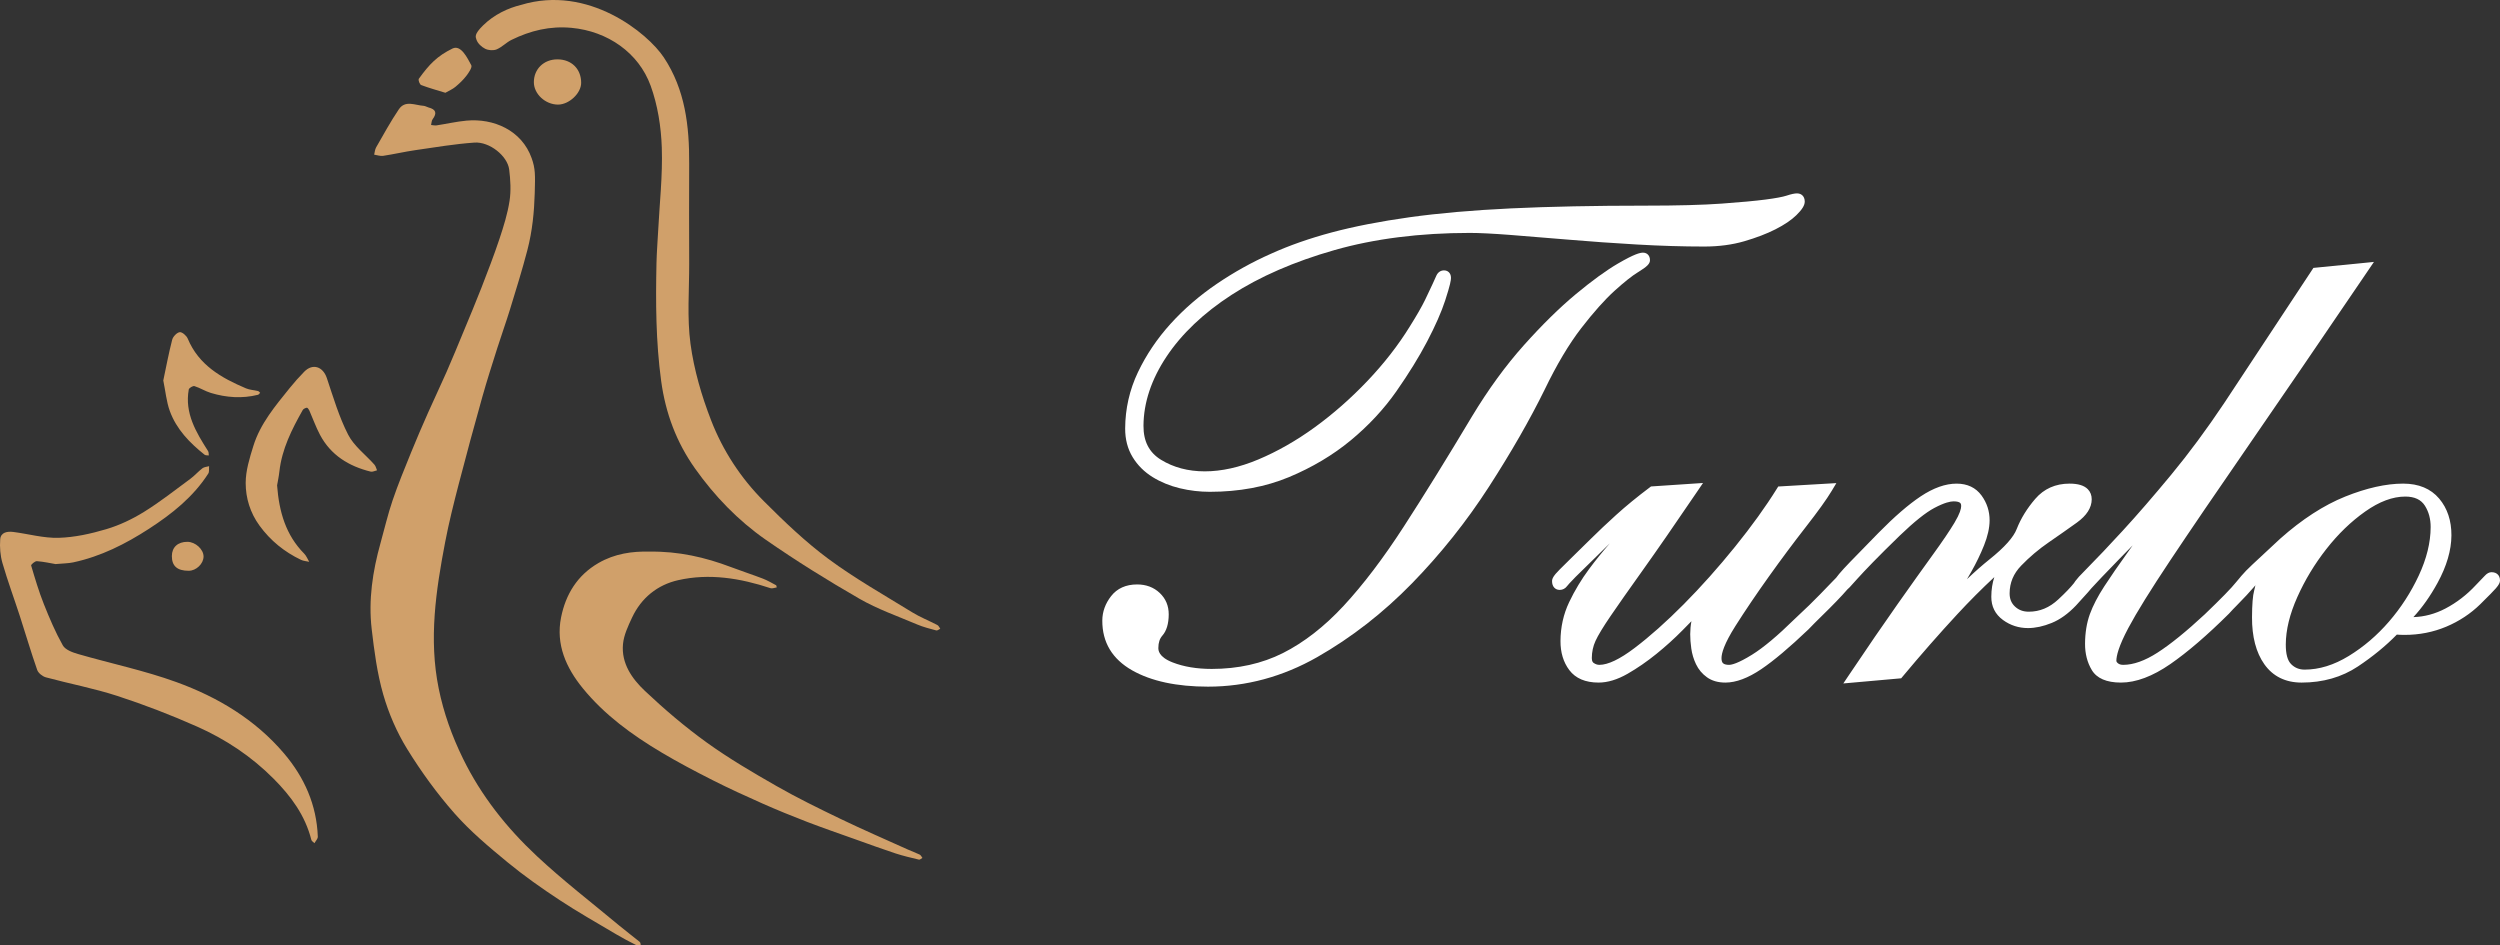<?xml version="1.0" encoding="utf-8"?>
<!-- Generator: Adobe Illustrator 16.0.0, SVG Export Plug-In . SVG Version: 6.00 Build 0)  -->
<!DOCTYPE svg PUBLIC "-//W3C//DTD SVG 1.1//EN" "http://www.w3.org/Graphics/SVG/1.1/DTD/svg11.dtd">
<svg version="1.1" id="Layer_1" xmlns="http://www.w3.org/2000/svg" xmlns:xlink="http://www.w3.org/1999/xlink" x="0px" y="0px"
	 width="4708.238px" height="1780.42px" viewBox="0 0 4708.238 1780.42" enable-background="new 0 0 4708.238 1780.42"
	 xml:space="preserve">
<rect x="0" y="0" width="4708.238" height="1780.42" fill="#333333" stroke="none"/>
<g>
	<path fill="#FFFFFF" d="M3394.674,368.219c-1.824-1.833-5.085-4.019-10.262-4.019c-4.748,0-11.102,1.367-19.986,4.3
		c-7.225,2.378-20.531,4.842-39.553,7.322c-19.443,2.534-47.213,5.106-82.537,7.646c-35.311,2.539-83.573,3.826-143.448,3.826
		c-95.476,0-180.571,1.73-252.927,5.143c-72.283,3.427-136.76,9.065-191.637,16.756c-54.934,7.699-104.045,17.27-145.978,28.444
		c-42.014,11.212-80.641,24.764-114.725,40.239c-35.166,15.534-69.441,34.577-101.873,56.599
		c-32.529,22.073-61.822,47.365-87.068,75.178c-25.331,27.925-46.06,58.661-61.612,91.354
		c-15.762,33.13-23.851,68.734-24.043,105.824c-0.105,20.451,4.637,38.667,14.094,54.131c9.316,15.272,22.026,27.931,37.771,37.619
		c15.329,9.445,32.564,16.503,51.222,20.976c18.366,4.423,37.3,6.665,56.273,6.665c54.898,0,105.047-9.299,149.049-27.638
		c43.75-18.242,82.953-41.584,116.517-69.375c33.522-27.738,62.394-58.77,85.809-92.231c23.178-33.138,42.7-64.765,58.021-94.001
		c15.398-29.361,26.809-55.3,33.912-77.09c9.653-29.597,10.918-38.269,10.94-42.52c0.027-5.442-2.088-8.719-3.869-10.508
		c-1.666-1.675-4.616-3.671-9.221-3.671c-6.264,0-11.497,3.535-14.369,9.72c-1.567,3.395-4.051,8.902-6.985,15.495
		c-3.194,7.146-8.055,17.416-14.439,30.519c-6.277,12.86-15.903,29.628-28.652,49.908c-21.708,35.224-48.513,69.691-79.67,102.448
		c-31.176,32.773-64.615,62.196-99.391,87.45c-34.625,25.13-70.365,45.51-106.23,60.572
		c-35.396,14.859-69.351,22.395-100.918,22.395c-31.098,0-58.788-7.322-82.304-21.767c-22.404-13.748-33.22-34.727-33.067-64.134
		c0.227-43.355,14.729-87.023,43.109-129.794c28.677-43.232,70.02-82.511,122.877-116.747
		c53.162-34.427,118.281-62.763,193.549-84.223c75.32-21.481,161.106-32.373,254.978-32.373c17.971,0,43.813,1.286,76.815,3.822
		c31.83,2.448,67.924,5.385,110.336,8.976c39.894,3.399,82.663,6.428,127.119,8.999c44.314,2.563,87.186,3.864,127.423,3.864
		c27.259,0,52.591-3.359,75.294-9.983c22.461-6.553,42.18-14.098,58.603-22.422c16.782-8.498,30.041-17.453,39.407-26.617
		c10.918-10.685,15.804-18.59,15.841-25.633C3398.896,373.718,3396.604,370.158,3394.674,368.219z"/>
	<path fill="#FFFFFF" d="M3094.311,475.827c-5.604,0-16.027,2.327-47.166,20.47c-22.297,12.991-49.123,32.489-79.735,57.956
		c-30.548,25.431-63.351,57.685-97.494,95.864c-34.244,38.288-67.128,83.422-97.756,134.179
		c-46.789,78.253-90.03,148.096-128.521,207.588c-38.268,59.167-76.295,109.261-113.026,148.892
		c-36.314,39.197-74.854,69.201-114.547,89.174c-39.363,19.796-84.453,29.834-134.017,29.834c-28.027,0-52.755-4.109-73.504-12.217
		c-27.103-10.563-27.035-23.307-27.013-27.493c0.051-9.811,2.501-17.315,7.492-22.949c7.9-8.921,11.952-22.353,12.043-39.921
		c0.084-16.226-5.657-29.887-17.066-40.607c-11.237-10.56-25.521-15.913-42.455-15.913c-21.114,0-37.614,7.425-49.046,22.072
		c-10.875,13.956-16.433,29.399-16.519,45.901c-0.213,40.975,18.713,72.547,56.248,93.838
		c35.838,20.36,83.908,30.686,142.879,30.686c71.699,0,140.927-18.744,205.759-55.712c64.191-36.595,124.191-83.302,178.333-138.823
		c53.936-55.311,102.639-116.435,144.758-181.674c41.947-64.988,77.294-126.595,105.087-183.167
		c22.701-47.059,45.889-86.021,68.916-115.804c23.07-29.818,44.072-53.389,62.422-70.057c18.304-16.625,33.373-28.585,44.787-35.543
		c16.798-10.23,22.199-15.673,22.232-22.396c0.026-5.443-2.088-8.719-3.869-10.508
		C3101.865,477.823,3098.914,475.827,3094.311,475.827z"/>
</g>
<path fill="#FFFFFF" d="M4704.041,1081.957c-1.982-1.994-5.609-4.37-11.629-4.37c-4.514,0-8.857,2.31-12.889,6.832
	c-2.211,2.458-7.926,8.411-16.99,17.692l-0.154,0.163c-16.704,17.981-35.823,32.687-56.826,43.704
	c-19.346,10.146-39.656,15.599-60.438,16.229c16.625-17.972,31.845-39.507,45.381-64.241c17.272-31.537,26.104-61.683,26.25-89.6
	c0.145-27.735-7.614-51.074-23.065-69.371c-15.83-18.718-38.642-28.208-67.802-28.208c-32.107,0-68.825,8.204-109.134,24.385
	c-40.229,16.162-81.412,42.825-122.401,79.25l-52.547,48.896c-8.515,7.923-15.494,15.093-20.746,21.309
	c-1.002,1.186-1.937,2.323-2.779,3.388c-2.186,2.397-4.561,5.225-7.062,8.401c-8.461,10.744-28.351,31.137-59.113,60.609
	c-34.391,32-64.314,56.261-88.95,72.112c-23.649,15.227-45.366,22.946-64.548,22.946c-4.271,0-7.536-0.993-9.999-3.053
	c-2.88-2.396-2.871-3.982-2.868-4.581c0.047-8.956,4.008-26.964,22.615-61.898c15.443-29.03,42.061-71.942,79.109-127.541
	c37.246-55.878,86.763-128.575,147.172-216.074c59.885-86.72,135.726-197.684,225.414-329.81l10.797-15.907l-114.002,11.301
	l-168.295,255.012c-32.865,49.134-66.389,94.431-99.638,134.631c-33.3,40.258-63.849,75.537-90.797,104.854
	c-27.024,29.379-49.226,52.819-65.983,69.675c-5.394,5.424-10.025,10.214-13.775,14.243c-1.819,1.698-3.768,3.861-5.941,6.595
	c-3.201,3.711-5.263,6.438-6.526,8.655c-6.357,8.058-16.237,18.337-29.38,30.567c-16.812,15.646-35.047,23.25-55.748,23.25
	c-10.545,0-19.053-3.186-26.026-9.755c-6.801-6.375-10.081-14.494-10.026-24.822c0.104-20.026,7.23-37.094,21.795-52.18
	c15.522-16.104,32.912-30.818,51.681-43.737c18.862-12.967,36.753-25.521,53.178-37.319c18.462-13.28,27.864-28.025,27.946-43.826
	c0.039-7.603-2.522-14.217-7.41-19.129c-6.993-7.03-18.25-10.447-34.414-10.447c-26.421,0-48.15,9.687-64.585,28.791
	c-15.321,17.806-27.019,36.802-34.764,56.459l-0.04,0.104c-5.889,15.509-23.061,34.725-51.04,57.114
	c-13.416,10.737-27.673,23.266-42.679,37.502c2.701-4.55,5.385-9.168,8.041-13.844c9.393-16.546,17.504-33.321,24.112-49.866
	c6.877-17.251,10.399-33.034,10.472-46.911c0.091-17.265-5.037-33.097-15.248-47.07c-10.847-14.783-26.644-22.279-46.95-22.279
	c-20.912,0-43.634,8.062-67.535,23.961c-22.894,15.234-49.577,38.298-79.361,68.598c-8.579,8.874-17.612,18.139-26.854,27.54
	c-9.087,9.263-18.15,18.558-26.946,27.633c-8.566,8.862-15.245,16.144-20.41,22.257c-2.397,2.836-4.269,5.229-5.695,7.286
	c-1.522,1.585-3.385,3.484-5.552,5.665c-5.825,5.886-14.45,14.799-24.94,25.774c-10.86,11.363-26.975,26.995-47.894,46.462
	l-0.18,0.171c-31.613,31.084-58.444,53.552-79.752,66.777c-26.834,16.682-38.696,19.173-43.379,19.173
	c-3.797,0-8.869-0.55-11.473-3.167c-1.843-1.851-2.765-5.08-2.74-9.599c0.045-8.78,4.659-26.432,26.383-60.662
	c18.248-28.77,39.324-59.93,62.642-92.615c23.496-32.916,46.896-64.325,69.553-93.358c23.479-30.113,39.505-52.443,48.995-68.266
	l8.763-14.608l-109.51,6.398l-2.463,3.968c-20.996,33.843-47.516,70.662-78.826,109.438
	c-31.402,38.905-63.934,75.366-96.688,108.373c-32.653,32.905-63.87,60.685-92.78,82.562
	c-27.647,20.927-49.886,31.536-66.094,31.536c-3.688,0-7.175-1.163-10.698-3.579c-0.971-0.659-3.55-2.41-3.515-9.187
	c0.059-11.495,2.387-22.337,6.92-32.232c4.84-10.594,14.364-26.334,28.314-46.786c14.213-20.852,34.072-49.129,60.712-86.446
	c25.932-36.306,60.626-86.438,103.119-149.01l10.367-15.266l-97.949,6.539l-2.139,1.607c-23.831,17.918-45.139,35.361-63.337,51.852
	c-17.858,16.2-33.962,31.4-47.838,45.158c-15.897,15.645-28.072,27.601-37.211,36.542c-9.502,9.273-16.538,16.241-21.499,21.288
	c-7.318,7.416-9.668,10.582-10.82,12.353c-2.482,3.85-3.501,6.549-3.516,9.321c-0.029,5.467,1.471,9.761,4.453,12.76
	c1.81,1.818,5.012,3.985,9.993,3.985c5.604,0,10.638-2.689,14.201-7.613c0.854-1.197,4.021-4.976,15.595-16.825
	c21.374-20.76,42.943-41.904,64.106-62.848c0.164-0.162,0.327-0.324,0.491-0.486c-13.891,15.887-26.998,32.124-39.058,48.386
	c-14.535,19.573-27.179,40.583-37.579,62.442c-10.698,22.464-16.191,47.062-16.327,73.108c-0.112,21.625,5.491,40.086,16.646,54.855
	c11.722,15.578,30.265,23.478,55.113,23.478c17.068,0,35.453-5.582,54.642-16.59c18.196-10.44,36.431-23.016,54.201-37.379
	c17.692-14.318,34.182-29.229,49.008-44.312c6.049-6.153,11.71-11.914,16.983-17.277c-1.473,7.612-2.241,15.799-2.285,24.396
	c-0.042,8.103,0.635,17.174,2.013,26.96c1.444,10.289,4.432,20.235,8.877,29.559c4.719,9.92,11.654,18.203,20.594,24.605
	c9.24,6.661,20.923,10.038,34.72,10.038c20.061,0,42.805-8.506,67.595-25.278c23.644-15.978,53.482-41.118,88.689-74.725
	l0.295-0.296c7.043-7.376,15.317-15.695,25.287-25.429c9.664-9.411,18.777-18.541,27.08-27.128
	c8.196-8.457,15.232-16.087,20.912-22.678c1.343-1.03,2.684-2.28,4.062-3.781c2.656-2.876,7.291-8.005,14.582-16.141
	c6.814-7.602,16.713-18.09,29.42-31.172c12.968-13.354,30.072-30.342,50.812-50.462c26.896-25.845,48.696-43.267,64.802-51.781
	c19.396-10.271,30.467-12.428,36.336-12.428c6.082,0,10.521,1.096,12.5,3.084c0.434,0.438,1.754,1.765,1.732,5.831
	c-0.023,4.715-2.236,13.98-12.626,31.347c-9.118,15.2-22.697,35.271-40.363,59.654c-18.271,25.24-40.614,56.567-66.409,93.109
	c-26.146,37.042-57.119,82.212-92.062,134.255l-10.511,15.652l108.982-9.7l2.394-2.867c34.771-41.659,69.5-81.259,103.221-117.697
	c22.738-24.571,46.105-48.008,69.804-70.019c-3.705,11.137-5.614,23.523-5.686,36.915c-0.097,18.379,7.314,33.144,22.026,43.884
	c13.818,10.088,29.661,15.203,47.086,15.203c13.93,0,28.939-3.247,44.608-9.646c15.803-6.442,31.222-17.524,45.858-32.966
	c6.769-7.202,14.265-15.479,22.273-24.592c2.472-2.805,4.626-5.327,6.41-7.504c0.815-0.853,1.656-1.76,2.502-2.703
	c6.805-7.591,23.188-24.759,48.699-51.026c9.82-9.873,18.759-19.004,26.777-27.354c-3.072,4.375-6.053,8.574-8.937,12.594
	c-17.542,24.418-32.507,46.116-44.474,64.49c-12.312,18.893-21.481,36.567-27.258,52.535c-5.894,16.296-8.936,35.009-9.042,55.619
	c-0.097,18.713,4.183,35.397,12.711,49.583c9.397,15.671,27.888,23.617,54.957,23.617c28.274,0,59.603-11.763,93.112-34.959
	c32.408-22.431,69.454-54.285,110.107-94.683l0.361-0.382c4.458-4.98,9.682-10.472,15.525-16.319
	c6.012-6.015,11.898-12.146,17.49-18.218c5.457-5.908,10.174-11.169,14.021-15.643c0.974-1.132,1.829-2.154,2.583-3.089
	c-0.486,2.602-1.249,5.949-2.416,10.253c-2.562,9.383-3.869,25.672-3.995,49.798c-0.19,36.834,7.604,66.659,23.172,88.643
	c16.231,22.957,39.888,34.599,70.308,34.599c40.045,0,75.705-10.222,105.989-30.377c27.819-18.519,52.446-38.695,73.271-60.024
	c3.154,0.344,7.736,0.587,14.678,0.587c27.625,0,53.985-5.202,78.344-15.459c24.307-10.213,45.867-24.438,64.104-42.304
	c16.25-16.015,25.615-25.564,29.478-30.056c5.526-6.438,7.688-10.589,7.707-14.798
	C4708.27,1087.401,4705.973,1083.899,4704.041,1081.957z M4499.189,1170.628c-22.562,26.104-47.822,47.694-75.806,64.795
	c-28.002,17.121-55.704,25.662-83.146,25.662c-10.078,0-18.506-3.408-25.332-10.265c-6.824-6.837-10.19-19.246-10.098-37.209
	c0.143-27.366,7.372-57.098,21.73-89.174c14.338-32.076,32.568-62.229,54.67-90.456c22.102-28.229,46.449-51.744,73.09-70.569
	c26.619-18.805,51.816-28.229,75.614-28.229c17.366,0,29.685,5.774,36.958,17.321c7.25,11.548,10.848,25.021,10.766,40.417
	c-0.149,29.09-7.641,59.462-22.428,91.098C4540.404,1115.677,4521.73,1144.546,4499.189,1170.628z"/>
<g id="_x33_XCh0K_1_">
	<g>
		<g>
			<path fill="#D0A06A" d="M1223.034,1038.88c-32.027-0.887-65.29,3.677-96.052,21.521c-39.862,23.115-61.672,59.096-70.322,102.419
				c-10.153,50.823,9.407,94.71,40.818,133.249c40.957,50.25,92.771,87.941,147.998,120.818
				c31.312,18.643,63.63,35.694,96.155,52.162c30.827,15.611,62.288,30.033,93.893,44.024
				c27.887,12.347,56.151,23.911,84.626,34.834c30.565,11.729,61.552,22.362,92.393,33.369
				c24.537,8.757,49.001,17.754,73.751,25.881c14.559,4.78,29.568,8.23,44.485,11.811c1.774,0.427,4.258-2.102,6.415-3.26
				c-1.665-2.129-2.894-5.152-5.073-6.215c-7.393-3.601-15.206-6.325-22.71-9.709c-41.999-18.965-84.313-37.272-125.82-57.259
				c-40.856-19.67-81.703-39.625-121.05-62.096c-44.898-25.637-89.744-51.948-131.629-82.111
				c-40.932-29.473-79.674-62.501-116.365-97.156c-24.303-22.955-44.644-51.818-41.252-88.107
				c1.589-16.998,9.579-33.885,16.978-49.748c17.361-37.241,47.842-61.771,86.741-70.613c58.876-13.384,117.153-3.767,174.03,15.037
				c3.396,1.125,7.821-0.885,11.771-1.436c-0.399-1.427-0.361-3.67-1.263-4.151c-8.243-4.392-16.382-9.183-25.065-12.512
				c-19.756-7.577-39.924-14.074-59.708-21.586C1328.066,1049.553,1278.078,1038.021,1223.034,1038.88z M104.578,1062.32
				c14.04-1.29,23.945-1.21,33.403-3.233c51.894-11.092,98.463-34.631,142.563-63.213c43.23-28.021,83.275-59.829,111.629-103.872
				c2.291-3.553,1.163-9.302,1.624-14.031c-4.224,1.221-9.252,1.384-12.509,3.871c-7.993,6.104-14.676,13.949-22.766,19.906
				c-28.795,21.2-56.978,43.483-87.302,62.276c-21.923,13.587-46.037,25.099-70.69,32.448c-29.108,8.677-59.743,15.508-89.92,16.402
				c-28.354,0.839-56.939-7.351-85.49-11.041c-11.238-1.451-23.692,0.533-24.715,13.774c-1.142,14.77,0.089,30.528,4.191,44.729
				c9.737,33.713,21.984,66.689,32.831,100.093c10.955,33.744,20.905,67.832,32.633,101.301c2.084,5.947,9.995,12.176,16.399,13.909
				c44.795,12.124,90.669,20.724,134.694,35.062c50.828,16.554,100.967,35.921,149.841,57.6
				c53.792,23.859,102.577,56.234,144.481,98.442c32.695,32.933,59.357,69.119,70.866,114.959c0.608,2.421,3.859,4.182,5.881,6.249
				c2.208-4.094,6.462-8.262,6.314-12.269c-2.205-59.743-25.238-111.532-63.402-156.497
				c-54.511-64.224-125.139-106.324-202.794-134.546c-60.286-21.904-123.729-35.058-185.525-52.96
				c-10.411-3.016-23.862-7.976-28.496-16.209c-13.995-24.866-25.272-51.423-35.828-78.025
				c-9.365-23.602-16.616-48.076-23.838-72.448c-0.495-1.665,7.233-8.419,10.79-8.151
				C82.552,1057.835,95.512,1060.779,104.578,1062.32z M521.839,914.099c1.176-6.958,3.264-16.529,4.344-26.217
				c4.723-42.322,23.43-79.3,43.904-115.583c1.307-2.315,4.932-3.959,7.749-4.492c1.207-0.229,3.684,2.932,4.599,4.989
				c6.837,15.39,12.393,31.44,20.292,46.247c20.438,38.316,54.309,59.041,95.386,69.171c3.562,0.879,7.947-1.577,11.952-2.482
				c-1.594-3.582-2.422-7.841-4.901-10.637c-16.657-18.794-38.394-34.85-49.469-56.422c-17.238-33.573-28.031-70.583-40.146-106.608
				c-7.354-21.864-26.724-28.284-42.669-11.95c-9.514,9.751-18.659,19.938-27.195,30.552
				c-27.092,33.679-55.378,66.946-68.488,109.079c-7.065,22.695-14.509,46.528-14.497,69.846c0.014,28.34,8.401,56.146,26.06,80.337
				c20.667,28.313,46.776,49.441,78.1,64.42c4.678,2.239,10.297,2.512,15.479,3.69c-3.088-5.148-5.296-11.164-9.4-15.31
				C538.362,1007.819,525.637,964.245,521.839,914.099z M307.517,716.583c4.292,20.938,5.95,39.846,12.168,57.113
				c12.438,34.537,37.38,60.208,65.639,82.691c1.836,1.462,5.237,0.953,7.914,1.36c-0.406-2.751,0.021-6.031-1.341-8.175
				c-22.55-35.486-44.424-71.204-36.396-116.07c0.506-2.825,7.921-7.212,10.688-6.338c10.613,3.354,20.315,9.654,30.954,12.867
				c29.143,8.796,58.813,10.939,88.688,3.481c1.585-0.396,2.751-2.482,4.113-3.783c-1.355-1.134-2.553-2.915-4.089-3.288
				c-7.522-1.831-15.636-2.099-22.629-5.068c-46.301-19.656-88.9-43.687-109.683-93.672c-2.304-5.532-10.559-12.729-15.102-12.117
				c-5.417,0.733-12.645,8.325-14.16,14.215C317.608,665.672,312.717,692.004,307.517,716.583z M1049.994,111.792
				c-25.778-0.1-44.612,18.114-44.571,43.101c0.038,22.061,21.486,41.966,45.359,42.093c20.812,0.112,43.667-21.264,43.725-40.899
				C1094.586,129.958,1076.433,111.894,1049.994,111.792z M323.661,1047.311c-0.007,18.816,10.284,27.729,31.904,27.621
				c14.054-0.068,27.729-13.266,27.783-26.807c0.056-13.596-15.34-27.653-30.349-27.711
				C334.894,1020.342,323.668,1030.633,323.661,1047.311z"/>
			<path fill="#D0A06A" d="M1250.123,108.045c40.393,60.855,48.159,129.397,47.804,200.027
				c-0.312,62.706-0.172,125.416,0.024,188.123c0.158,50.563-4.251,101.799,2.477,151.504c6.61,48.845,20.874,97.619,38.729,143.731
				c22.066,56.986,55.772,108.764,99.182,152.217c38.453,38.49,78.167,76.567,121.745,108.867
				c49.833,36.939,104.334,67.64,157.267,100.301c15.213,9.386,32.098,16.042,48.019,24.326c2.366,1.231,3.639,4.562,5.42,6.918
				c-2.497,1.168-5.39,3.811-7.419,3.26c-12.127-3.274-24.458-6.335-35.976-11.224c-36.637-15.557-74.7-28.836-108.995-48.582
				c-60.166-34.642-119.333-71.43-176.317-111.062c-52.11-36.245-96.255-82.109-133.091-134.059
				c-34.992-49.349-55.557-104.052-63.825-164.774c-10.119-74.308-10.425-148.544-8.798-223.06
				c0.42-19.178,2.005-38.326,2.989-57.494c2.717-53.065,8.76-106.246,6.985-159.163c-1.314-39.103-7.69-79.725-20.961-116.356
				c-22.486-62.088-80.904-102.772-149.019-109.111c-40.856-3.803-77.476,5.241-113.06,22.669
				c-9.889,4.843-17.923,13.672-27.979,17.887c-6.119,2.565-15.501,1.883-21.555-1.111c-6.831-3.379-14.095-10.138-16.416-17.028
				c-1.848-5.494-4.674-10.199,12.268-26.861c21.166-20.812,47.165-32.781,71.615-38.742
				C1108.23-29.402,1220.045,62.73,1250.123,108.045z"/>
			<path fill="#D0A06A" d="M1007.062,363.791c-1.015,34.588-4.306,70.607-13.87,107.304c-9.75,37.424-21.305,74.395-32.641,111.388
				c-7.583,24.746-16.416,49.104-24.236,73.779c-9.647,30.454-19.439,60.884-28.065,91.635
				c-15.302,54.567-30.219,109.252-44.427,164.114c-9.362,36.142-18.474,72.44-25.486,109.091
				c-17.435,91.106-31.044,182.398-12.176,275.387c9.369,46.164,24.953,89.533,45.609,131.808
				c34.491,70.583,82.58,130.976,139.221,183.925c49.142,45.94,102.718,87.151,154.467,130.292
				c12.867,10.729,26.308,20.768,39.309,31.337c1.308,1.062,1.394,3.625,2.043,5.492c-2.816,0.292-6.229,1.765-8.356,0.691
				c-12.702-6.404-25.346-13.004-37.576-20.265c-35.863-21.287-72.27-41.789-107.051-64.736
				c-33.813-22.301-67.154-45.696-98.374-71.44c-34.772-28.671-69.785-58.009-99.443-91.677
				c-33.139-37.624-63.013-78.821-89.335-121.523c-19.453-31.561-34.729-66.938-44.97-102.595
				c-11.45-39.846-16.915-81.717-21.724-123.086c-6.373-54.816,1.792-108.806,16.581-161.796
				c7.501-26.872,13.811-54.143,22.767-80.52c10.346-30.452,22.683-60.246,34.766-90.08c10.205-25.209,21.039-50.175,32.042-75.05
				c11.356-25.687,23.56-51.004,34.831-76.729c10.989-25.073,21.362-50.42,31.838-75.717c11.433-27.608,23.065-55.145,33.885-82.995
				c11.832-30.464,23.625-60.991,33.934-91.99c7.77-23.377,15.247-47.225,18.972-71.458c2.958-19.261,1.723-39.634-0.688-59.137
				c-3.156-25.55-37.045-52.742-65.521-50.709c-37.021,2.642-73.816,8.815-110.611,14.15c-20.495,2.97-40.731,7.694-61.211,10.805
				c-5.403,0.822-11.271-1.405-16.925-2.232c1.183-4.595,1.414-9.735,3.694-13.698c13.889-24.125,27.209-48.685,42.778-71.703
				c12.06-17.827,30.714-7.542,46.812-6.526c3.07,0.194,5.98,2.273,9.073,3.061c13.791,3.512,16.557,10.444,7.772,22.14
				c-2.091,2.791-2.026,7.209-2.951,10.877c3.481,0.273,7.062,1.219,10.421,0.708c18.811-2.858,37.458-7.197,56.358-8.938
				c50.553-4.658,103.97,17.861,122.704,70.85C1008.285,317.782,1008.078,329.203,1007.062,363.791z"/>
			<path fill="#D0A06A" d="M838.791,174.748c-15.948-4.93-31.047-9.045-45.6-14.586c-2.737-1.042-5.8-8.951-4.495-11.685
				c19.962-27.699,34.604-42.847,63.401-57.048c16.069-7.925,28.292,18.188,35.475,31.403c2.139,3.941-4.794,14.119-9.355,20.069
				c-5.898,7.692-13.173,14.513-20.649,20.749C852.38,167.97,845.845,170.674,838.791,174.748z"/>
		</g>
	</g>
</g>
</svg>
